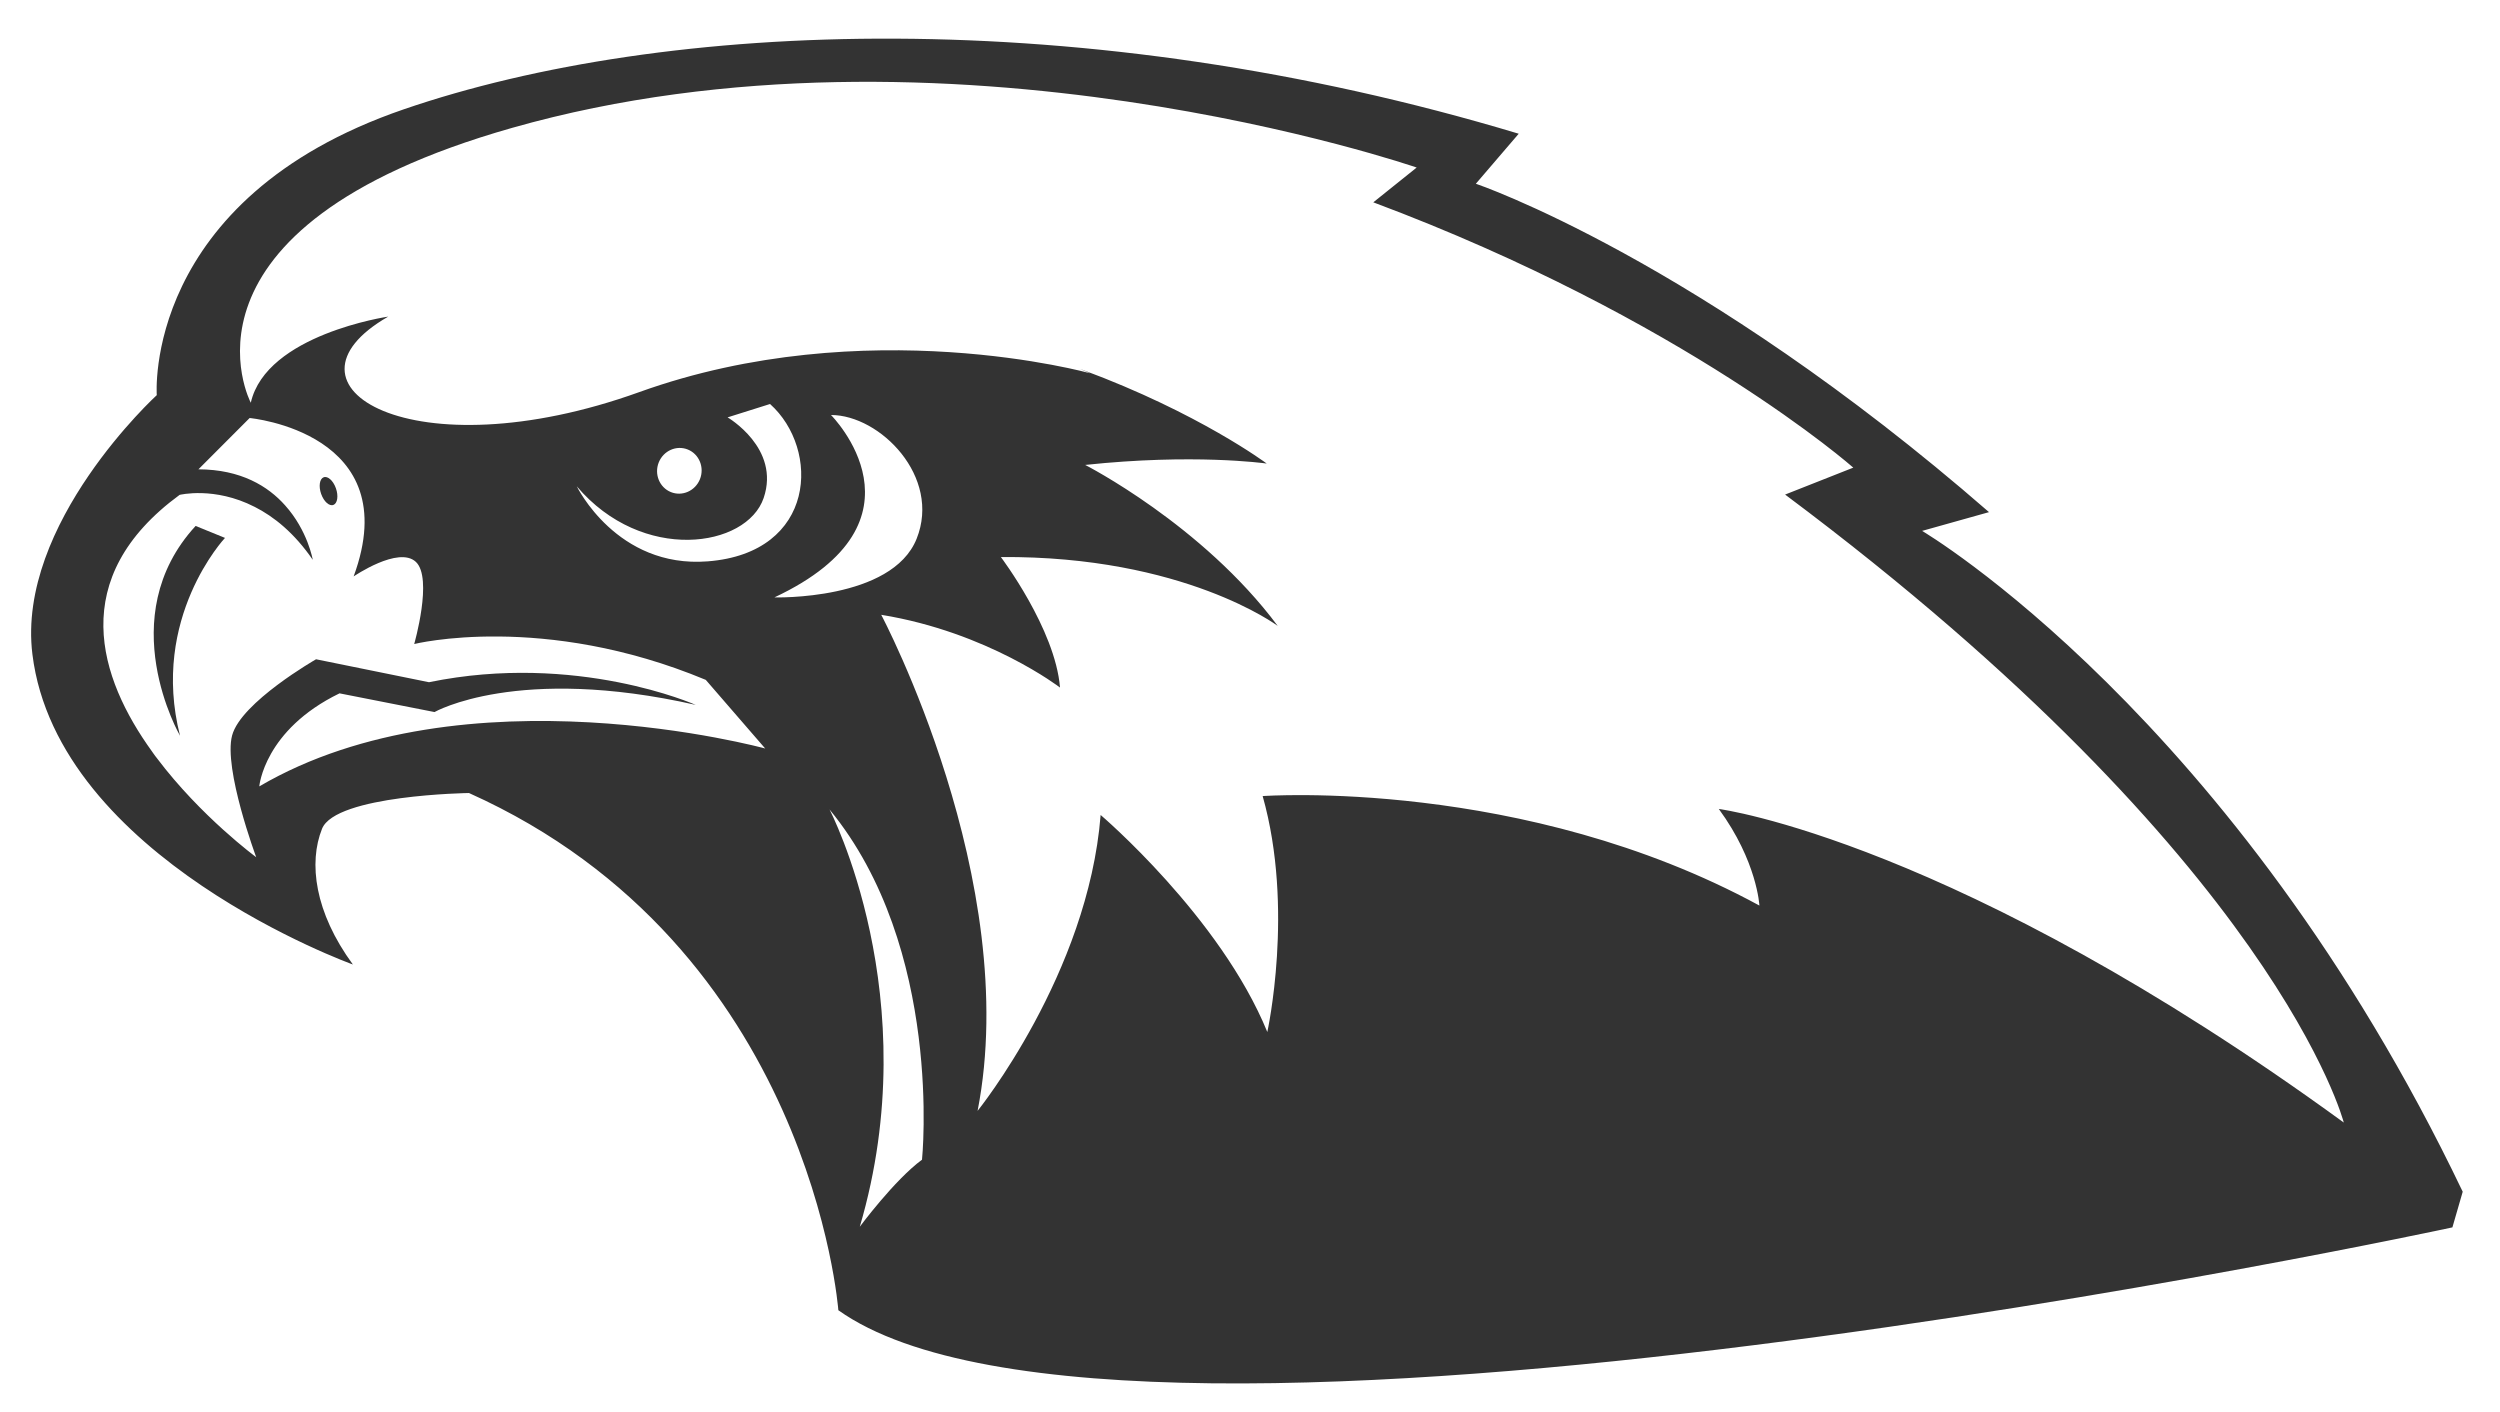 <?xml version="1.0" encoding="utf-8"?>
<!-- Generator: Adobe Illustrator 21.1.0, SVG Export Plug-In . SVG Version: 6.00 Build 0)  -->
<svg version="1.1" id="圖層_1" xmlns="http://www.w3.org/2000/svg" xmlns:xlink="http://www.w3.org/1999/xlink" x="0px" y="0px"
	 viewBox="0 0 401.661 226.926" enable-background="new 0 0 401.661 226.926" xml:space="preserve">
<g>
	<path fill="#333333" d="M28.924,118.21c-4.828-18.959,7.224-31.788,7.224-31.788l-4.721-1.922
		C17.915,99.197,28.924,118.21,28.924,118.21z"/>
	<path fill="#333333" d="M308.814,85.296l10.749-3.014c-46.719-40.687-82.446-52.762-82.446-52.762l6.887-8.035
		c-69.962-21.077-137.1-18.346-179.133-3.922C22.841,31.99,25.188,63.485,25.188,63.485S2.629,84.112,5.205,105.112
		c4.027,32.786,51.492,49.85,51.492,49.85c-6.175-8.422-7.133-16.366-4.96-21.805c2.176-5.439,23.611-5.747,23.611-5.747
		c55.022,24.689,59.343,83.097,59.343,83.097c46.072,32.765,259.322-13.31,259.322-13.31l1.657-5.73
		C359.021,114.87,308.814,85.296,308.814,85.296z M41.658,126.346c0,0,0.753-9.053,12.893-14.951l15.261,3.007
		c0,0,13.314-7.636,41.972-1.148c0,0-19.132-8.525-42.861-3.646l-18.145-3.687c0,0-12.067,6.91-13.487,12.243
		c-1.415,5.337,3.872,19.557,3.872,19.557s-8.875-6.516-15.95-15.908c0,0-0.009-0.003-0.013-0.017
		c-0.01-0.015-0.03-0.04-0.042-0.055c-0.019-0.028-0.043-0.059-0.075-0.098c-0.037-0.057-0.075-0.1-0.116-0.145
		c-0.132-0.192-0.268-0.377-0.405-0.56c-0.033-0.055-0.08-0.111-0.119-0.176c-8.565-11.85-13.795-27.891,4.412-41.253
		c0,0,5.572-1.386,12.04,1.916l0.011,0.003c3.08,1.557,6.364,4.178,9.345,8.513c0,0-0.806-4.693-4.44-8.742
		c-2.735-3.077-7.09-5.772-13.929-5.798l8.226-8.241c0,0,25.239,2.321,16.709,25.451c0,0,7.223-4.942,10-2.336
		c2.773,2.609-0.268,13.195-0.268,13.195s20.665-5.14,46.844,5.759l9.401,10.858c0.099,0.111,0.152,0.171,0.152,0.171
		S74.671,107.02,41.658,126.346z M122.693,80.008c2.721-8.007-5.796-12.951-5.796-12.951l6.821-2.148
		c8.085,7.228,7.494,23.919-10.014,25.282c-14.627,1.143-21.038-12.058-21.038-12.058C103.208,90.554,119.97,88.013,122.693,80.008z
		 M105.836,74.297c0.758-1.89,2.85-2.816,4.68-2.073c1.823,0.743,2.694,2.878,1.941,4.765c-0.757,1.887-2.85,2.813-4.675,2.07
		C105.954,78.316,105.084,76.181,105.836,74.297z M124.418,95.982c26.139-12.272,9.093-29.306,9.093-29.306
		c7.872,0.001,17.739,9.926,13.759,19.883C143.29,96.517,124.418,95.982,124.418,95.982z M148.134,186.322
		c-4.427,3.258-9.997,10.773-9.997,10.773c10.866-36.923-4.867-67.052-4.867-67.052C151.64,152.378,148.134,186.322,148.134,186.322
		z M282.673,145.49c-37.887-20.614-79.809-17.589-79.809-17.589c5.119,18.108,0.748,37.907,0.748,37.907
		c-7.552-18.508-26.779-34.869-26.779-34.869c-2.021,25.544-19.769,47.539-19.769,47.539c7.227-36.939-15.482-79.701-15.482-79.701
		c17.165,2.797,28.725,11.689,28.725,11.689c-0.764-9.424-9.505-20.97-9.505-20.97c29.424-0.207,44.481,11.064,44.481,11.064
		c-12.109-16.26-30.932-25.862-30.932-25.862c17.298-1.842,28.673-0.29,29.167-0.221c0,0-10.884-8.137-29.588-15.054
		c-0.127-0.047-0.267-0.091-0.398-0.137c0.539,0.237,1.09,0.436,1.624,0.689c0,0-36.054-10.071-72.464,3.028
		c-36.415,13.098-59.729-0.986-40.32-12.135c0,0-19.595,2.862-22.078,13.84c0,0-14.799-28.03,41.988-44.165
		c69.62-19.785,145.327,6.375,145.327,6.375l-6.969,5.589c50.087,18.736,77.117,42.627,77.117,42.627l-10.954,4.326
		c79.105,59.122,89.76,100.896,89.76,100.896C314.236,134.958,276.15,129.97,276.15,129.97
		C282.325,138.394,282.673,145.49,282.673,145.49z"/>
	<path fill="#333333" d="M51.997,76.684c-0.653,0.253-0.833,1.45-0.397,2.678c0.433,1.226,1.315,2.014,1.969,1.76
		c0.654-0.254,0.836-1.451,0.399-2.676C53.535,77.221,52.653,76.429,51.997,76.684z"/>
</g>
</svg>
